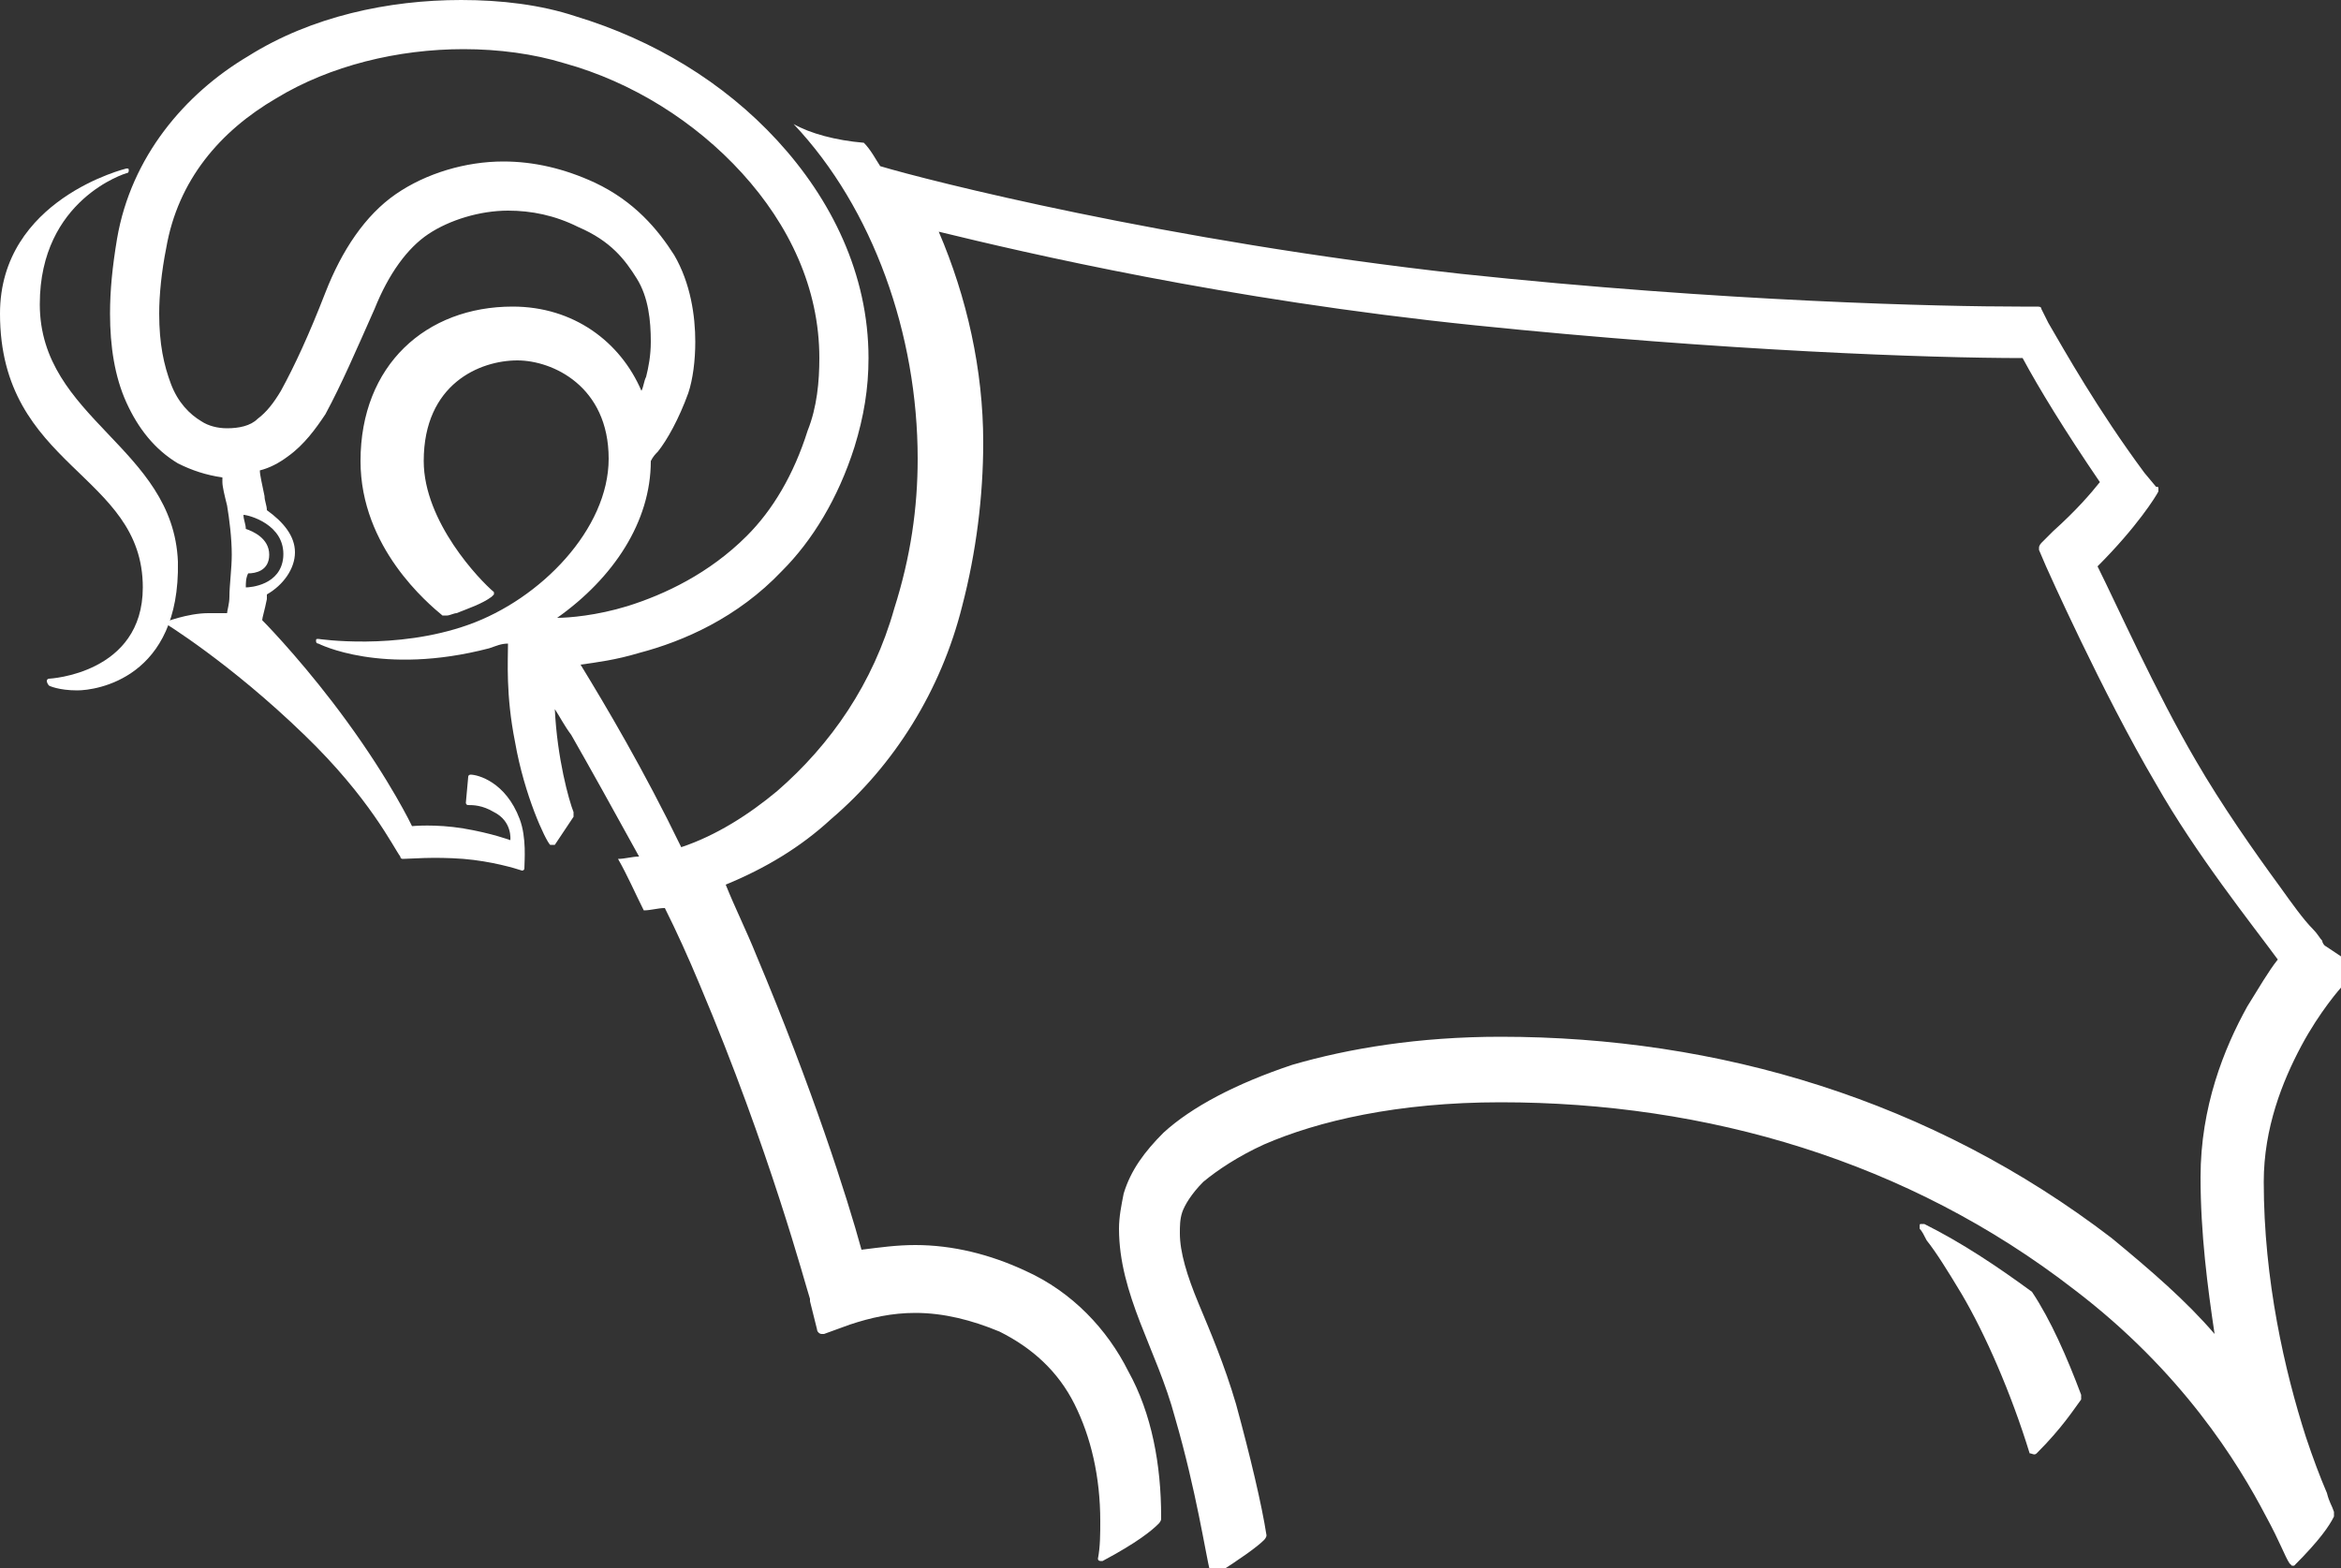 <?xml version="1.0" standalone="no"?>
<!DOCTYPE svg PUBLIC "-//W3C//DTD SVG 1.1//EN" "http://www.w3.org/Graphics/SVG/1.1/DTD/svg11.dtd">
<svg xmlns="http://www.w3.org/2000/svg" id="Layer_1" viewBox="0 0 100 67" width="100" height="67"><rect x="0" y="0" width="100" height="67" fill="#333333" stroke="none"/><style>.st0{fill:#fff}</style><path class="st0" d="M2.1 29s4-.2 4-3.9C6.1 20.2 0 20 0 13.4c0-4.9 5.4-6.2 5.4-6.2.1 0 .1 0 .1.1 0 0 0 .1-.1.1 0 0-3.7 1.1-3.7 5.6 0 4.9 5.7 6.1 5.9 11 .1 5-3.5 5.5-4.3 5.5-.8 0-1.2-.2-1.2-.2-.1-.1-.1-.2-.1-.2 0-.1.1-.1.1-.1zM87 62.1c1.1-1.1 1.6-1.9 1.9-2.3v-.2c-.6-1.6-1.3-3.2-2.1-4.4-1.5-1.1-3-2.1-4.6-2.9h-.1c-.1 0-.1 0-.1.1v.1c.1.1.2.3.3.5.4.5.9 1.3 1.5 2.3 1 1.7 2.1 4.2 2.9 6.8.1 0 .2.1.3 0-.1.1 0 0 0 0z"/><path class="st0" d="M99.3 40.4s-.1-.1-.1-.2c-.1-.1-.2-.3-.4-.5-.4-.4-.9-1.1-1.4-1.8-1.1-1.5-2.5-3.5-3.6-5.4-1.7-2.9-3.4-6.7-4.2-8.3 1.7-1.7 2.5-3 2.6-3.2v-.1c0-.1 0-.1-.1-.1l-.5-.6c-2-2.7-3.4-5.2-4.1-6.4l-.3-.6c0-.1-.1-.1-.2-.1h-.7c-3.3 0-12.6-.2-23.9-1.4-12.6-1.4-22.8-4-24.8-4.6-.2-.3-.4-.7-.7-1-1.2-.1-2.3-.4-3-.8 3.4 3.6 5.3 9 5.3 14.3 0 2.1-.3 4.2-1 6.4-.9 3.2-2.7 5.8-5 7.8-1.2 1-2.6 1.9-4.1 2.4-1.6-3.3-3.2-6-4.3-7.8.7-.1 1.5-.2 2.5-.5 1.9-.5 4.2-1.5 6.1-3.5 1.3-1.3 2.4-3.1 3.1-5.3.4-1.3.6-2.5.6-3.8 0-3.6-1.6-6.8-3.9-9.3-2.3-2.5-5.3-4.3-8.6-5.3-1.5-.5-3.2-.7-4.9-.7-3.1 0-6.4.7-9.1 2.4C7.9 4 5.6 6.7 5 10.2c-.2 1.2-.3 2.2-.3 3.2 0 1.4.2 2.7.7 3.8.5 1.1 1.2 2 2.2 2.6.6.3 1.2.5 1.9.6v.2c0 .2.1.6.2 1 .1.6.2 1.4.2 2.1 0 .6-.1 1.3-.1 1.8 0 .3-.1.6-.1.7h-.8c-.9 0-1.9.4-1.9.4s2.8 1.7 6 4.8c2.8 2.7 3.8 4.8 4.1 5.2 0 .1.1.1.1.1.3 0 1.3-.1 2.6 0 1.2.1 2.2.4 2.5.5 0 0 .1 0 .1-.1 0-.3.1-1.3-.2-2.1-.6-1.6-1.8-1.9-2.1-1.9 0 0-.1 0-.1.1l-.1 1.1s0 .1.1.1c.2 0 .6 0 1.1.3.8.4.7 1.2.7 1.2s-.8-.3-2-.5-2.2-.1-2.2-.1-.9-1.9-2.8-4.5c-1.6-2.2-3.2-3.9-3.6-4.3 0-.1.1-.4.2-.9v-.2c.7-.4 1.2-1.1 1.2-1.8s-.5-1.3-1.2-1.8c0-.2-.1-.4-.1-.6-.1-.5-.2-.9-.2-1.1.4-.1.8-.3 1.2-.6.7-.5 1.2-1.2 1.6-1.8.7-1.3 1.3-2.7 2.1-4.5.6-1.5 1.4-2.6 2.3-3.2.9-.6 2.2-1 3.4-1 1 0 2 .2 3 .7 1.4.6 2 1.4 2.5 2.2.5.8.6 1.8.6 2.7 0 .6-.1 1.1-.2 1.5-.1.2-.1.4-.2.6-.9-2.1-2.9-3.6-5.5-3.6-3.7 0-6.5 2.5-6.5 6.6 0 3.7 2.9 6.1 3.5 6.6h.2c.1 0 .3-.1.4-.1.5-.2 1.1-.4 1.5-.7l.1-.1v-.1c-.6-.5-3-3-3-5.6 0-3.3 2.4-4.3 4-4.3 1.5 0 3.9 1.1 3.9 4.2 0 3-2.9 6-6 7.1-3.1 1.1-6.4.6-6.4.6-.1 0-.1 0-.1.1 0 0 0 .1.1.1 0 0 2.7 1.4 7.3.2.3-.1.5-.2.8-.2 0 .7-.1 2.2.3 4.2.4 2.3 1.3 4.2 1.5 4.4h.2l.8-1.2v-.2c-.2-.5-.7-2.3-.8-4.4.2.3.4.7.7 1.1.8 1.4 1.8 3.2 2.9 5.2-.3 0-.6.1-.9.1.4.7.7 1.4 1.1 2.2.3 0 .6-.1.9-.1.5 1 1 2.1 1.5 3.3 3 7.1 4.5 12.8 4.7 13.4v.1l.3 1.2c0 .1.1.2.2.2h.1l1.1-.4c.9-.3 1.8-.5 2.8-.5 1.2 0 2.4.3 3.6.8 1.4.7 2.5 1.7 3.2 3.1.7 1.4 1.1 3.1 1.1 5 0 .5 0 1.1-.1 1.6 0 .1.1.1.1.1h.1c1.5-.8 2.1-1.3 2.4-1.6 0 0 .1-.1.1-.2v-.1c0-2.2-.4-4.4-1.4-6.2-.9-1.8-2.4-3.4-4.4-4.3-1.5-.7-3.1-1.1-4.7-1.1-.8 0-1.5.1-2.3.2-.6-2.2-2.1-6.9-4.5-12.6-.4-1-.9-2-1.3-3 1.7-.7 3.2-1.6 4.5-2.8 2.7-2.3 4.7-5.5 5.6-9.1.6-2.3.9-4.7.9-7 0-3.1-.7-6.2-1.9-9 3.7.9 12.2 2.9 22.9 4s19.5 1.4 23.4 1.4c.7 1.3 1.8 3.1 3.3 5.3-.4.5-1 1.2-2 2.1l-.5.5s-.1.1-.1.2v.1l.3.7s2.4 5.4 4.7 9.3c1.7 3 4.1 6 5.2 7.5-.4.5-.8 1.2-1.3 2-1 1.8-2 4.3-2 7.3 0 2.4.3 4.7.6 6.7-1.2-1.4-2.7-2.7-4.4-4.1-7.7-5.9-16.8-8.6-26.1-8.6-3.5 0-6.5.5-8.9 1.2-2.4.8-4.3 1.8-5.5 2.9-.8.8-1.4 1.6-1.7 2.6-.1.5-.2 1-.2 1.5 0 1.4.4 2.7.9 4 .5 1.3 1.1 2.6 1.5 4.1.9 3.1 1.3 5.8 1.5 6.6 0 .1.1.1.1.1h.1c1.1-.7 1.8-1.2 2.1-1.5 0 0 .1-.1.1-.2-.2-1.3-.7-3.4-1.3-5.6-.5-1.7-1.1-3.1-1.6-4.3-.5-1.2-.8-2.2-.8-3 0-.3 0-.6.1-.9.1-.3.4-.8.9-1.3.6-.5 1.5-1.1 2.6-1.6 2.3-1 5.7-1.8 10.1-1.8 8.8 0 17.4 2.5 24.5 8 4.6 3.5 7 7.4 8.2 9.7.6 1.1.8 1.7 1 2l.1.1h.1c1.1-1.1 1.5-1.7 1.7-2.1v-.2c-.1-.3-.2-.4-.3-.8-.3-.7-.6-1.5-.9-2.4-.9-2.8-1.8-6.7-1.8-10.9 0-2.3.8-4.3 1.6-5.8s1.7-2.5 1.7-2.5l.8-.8-1.5-1zM12.1 23.8c-.1 1.2-1.4 1.3-1.6 1.3 0-.2 0-.4.1-.6.3 0 .9-.1.9-.8 0-.7-.7-1-1-1.1 0-.2-.1-.4-.1-.6.2 0 1.8.4 1.7 1.8zm15.7-4.1c.1-.2.2-.3.3-.4.4-.5.9-1.4 1.3-2.5.2-.6.3-1.4.3-2.2 0-1.1-.2-2.5-.9-3.7-.7-1.1-1.7-2.3-3.4-3.1-1.3-.6-2.6-.9-3.9-.9-1.6 0-3.3.5-4.6 1.4-1.3.9-2.3 2.4-3 4.2-.7 1.8-1.3 3.1-1.9 4.2-.3.5-.6.9-1 1.2-.3.3-.8.4-1.3.4-.4 0-.8-.1-1.1-.3-.5-.3-1-.8-1.3-1.6-.3-.8-.5-1.7-.5-3 0-.8.1-1.8.3-2.8.5-2.9 2.3-5 4.7-6.4 2.3-1.4 5.2-2.1 8-2.1 1.5 0 3 .2 4.3.6 2.9.8 5.6 2.5 7.6 4.7s3.3 4.9 3.3 7.9c0 1-.1 2.1-.5 3.1-.6 1.9-1.5 3.4-2.6 4.5-1.6 1.6-3.5 2.5-5.1 3-1.3.4-2.5.5-3 .5 2.4-1.7 4-4.1 4-6.7z"/></svg>